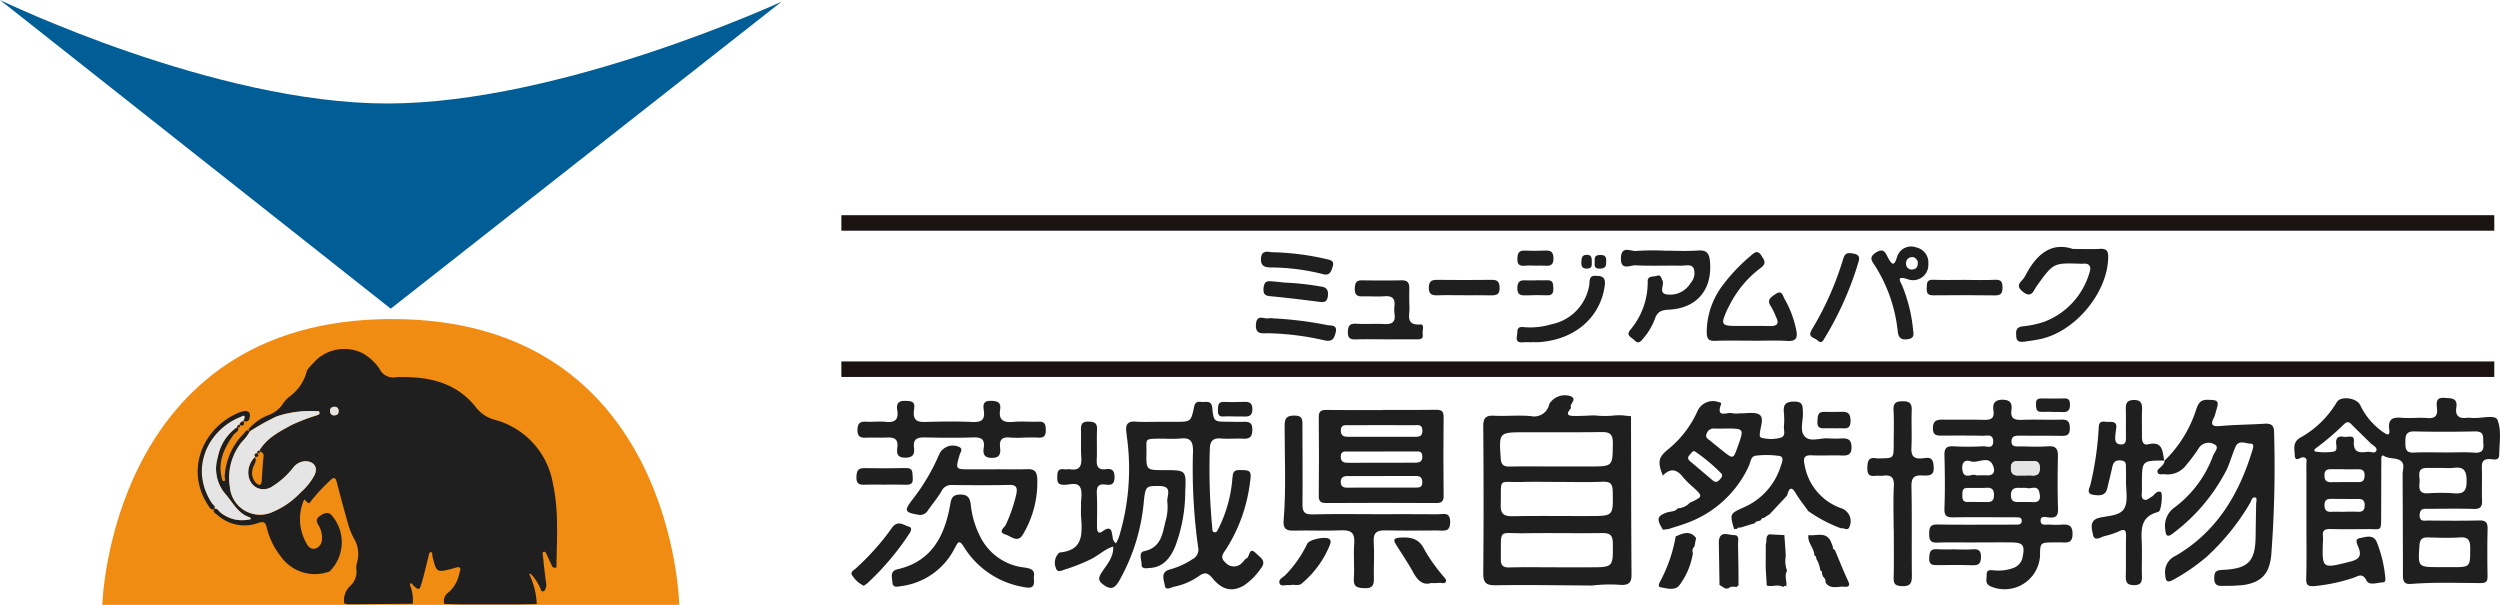 <svg xmlns="http://www.w3.org/2000/svg" width="322.389" height="78" viewBox="0 0 322.389 78"><g transform="translate(-360 -14)"><g transform="translate(468.5 42.75)"><line x2="213.152" transform="translate(0 18.86)" fill="none" stroke="#1a1311" stroke-miterlimit="10" stroke-width="2"/><line x2="213.152" transform="translate(0 0)" fill="none" stroke="#1a1311" stroke-miterlimit="10" stroke-width="2"/><g transform="translate(53.454 3.088)"><path d="M527.561,375.274c1.481,0,2.5.047,3.516-.014.871-.052,1.065.314,1.048,1.119-.091,4.582-4.3,9.623-8.853,10.537-.623.125-1.254.216-1.884.3-.52.067-1.07.116-1.121-.636-.042-.637-.116-1.217.856-1.332a12.015,12.015,0,0,0,2.784-.6,9.61,9.61,0,0,0,5.76-6.188c.293-.8.2-1.4-.881-1.279a1.357,1.357,0,0,1-.191,0c-3.546-.124-3.533-.114-5.67,2.844-.414.573-.668,1.7-1.815.759-.564-.465-.7-.838-.172-1.389a3.434,3.434,0,0,0,.552-.774C522.882,375.96,524.8,374.341,527.561,375.274Z" transform="translate(-422.213 -375.007)" fill="#201f1f"/><path d="M449.929,387.713c-1.591,0-3.183-.045-4.771.018-.87.035-1.048-.306-1.066-1.1a10.071,10.071,0,0,1,2.144-6.174,22.73,22.73,0,0,1,3.55-3.711c.452-.4.871-.784,1.36,0,.35.563.71.962-.059,1.556a13.551,13.551,0,0,0-3.932,4.6c-.142.283-.305.557-.434.846-.859,1.927-.764,2.065,1.372,2.063,1.4,0,2.8-.01,4.2.013.9.015,1.15-.335.749-1.149a10.15,10.15,0,0,0-.655-1.363c-.59-.843-.085-1.167.558-1.6.863-.586.93.166,1.177.6a13.371,13.371,0,0,1,1.523,4.076c.182.923-.01,1.426-1.136,1.357-1.521-.092-3.052-.023-4.578-.023Z" transform="translate(-385.954 -375.616)" fill="#201f1f"/><path d="M428.564,375.845c1.464,0,2.933.078,4.389-.025,1.134-.081,1.411.436,1.5,1.419.321,3.614-1.684,6.039-5.295,6.21-.919.043-1.493.233-1.808,1.185a8.346,8.346,0,0,1-1.563,2.6c-.3.364-.59.666-1.062.167-.363-.383-1.151-.593-.578-1.314a9.486,9.486,0,0,0,2.274-6.307c-.019-.728.748-.543,1.18-.7.523-.186.557.28.729.618.3.583-.657,1.688.684,1.8a3.064,3.064,0,0,0,2.923-1.458,1.937,1.937,0,0,0,.412-1.929c-.3-.574-1.036-.328-1.582-.335-1.972-.026-3.948.052-5.916-.045-.677-.034-1.941.755-1.883-.953.056-1.654,1.286-.823,1.977-.9a31.983,31.983,0,0,1,3.623-.038Z" transform="translate(-375.895 -375.354)" fill="#201f1f"/><path d="M360.529,390.836c-1.208,0-2.416-.026-3.623.01-.72.021-1.176-.032-1.143-.98.029-.852.3-1.087,1.121-1.037,1.2.073,2.417-.026,3.621.04,1,.055,1.422-.306,1.275-1.314a3.675,3.675,0,0,1-.015-.95c.113-.968-.228-1.405-1.266-1.322-.947.076-1.906-.012-2.859.017-.726.022-1.013-.244-.986-1,.024-.672.136-1.084.931-1.07q2.574.043,5.148,0c.782-.013.967.388.949,1.068-.022.826-.006,1.653.021,2.478.033.98-.513,2.269,1.408,2.148.586-.037.22.847.3,1.3.09.52-.25.623-.686.62-1.4-.008-2.8,0-4.2,0Z" transform="translate(-343.9 -378.919)" fill="#201f1f"/><path d="M491.97,377.179a1.966,1.966,0,0,1-2.552,2.03c-1.8-.6-.985.3-.734.995a20.12,20.12,0,0,1,1.306,5.324c.045.608.32,1.271-.722,1.394-1,.118-1.2-.41-1.261-1.2a19.517,19.517,0,0,0-2.849-8.179c-.349-.613-1.018-1.136.081-1.824,1.035-.647,1.237.14,1.53.674.543.989.807,1.123,1.177-.109a1.885,1.885,0,0,1,2.463-1.209A1.974,1.974,0,0,1,491.97,377.179Zm-1.363-.3c-.126-.24-.353-.662-.885-.538a.768.768,0,0,0-.62.849.719.719,0,0,0,.914.711C490.428,377.841,490.677,377.543,490.607,376.882Z" transform="translate(-405.257 -375.006)" fill="#201f1f"/><path d="M399.256,390.691c-.38,0-.764-.031-1.141.007-.708.071-.892-.249-.76-.89.1-.5-.138-1.191.848-1.071a9.427,9.427,0,0,0,3.577-.361,6.157,6.157,0,0,0,4.879-4.982c.1-.47-.1-1.3.76-1.273.727.024,1.427.005,1.252,1.274-.562,4.072-3.807,6.956-8.463,7.281-.316.022-.634,0-.951,0Z" transform="translate(-363.684 -378.393)" fill="#201f1f"/><path d="M475.878,377.279c-.025.162-.027.226-.045.287a42.151,42.151,0,0,1-4.537,10.156c-.343.568-.65.155-.908-.028-.359-.254-1.062-.332-.724-1.063.132-.285.312-.549.466-.825a39.519,39.519,0,0,0,3.685-8.491c.23-.821.611-.826,1.2-.734C475.469,376.65,475.9,376.772,475.878,377.279Z" transform="translate(-398.088 -375.737)" fill="#201f1f"/><path d="M335.383,392.533a47.251,47.251,0,0,1,6.958.866c.389.077,1.317-.074,1.079.893-.189.767-.383,1.332-1.513,1.059a35.37,35.37,0,0,0-7.144-.9c-.746-.024-1.735.257-1.637-1.146s1.093-.62,1.69-.793A1.812,1.812,0,0,1,335.383,392.533Z" transform="translate(-333.119 -383.312)" fill="#201f1f"/><path d="M335.726,376.257a34.019,34.019,0,0,1,6.952.857c.565.145,1.214.174.938,1.015-.188.571-.352,1.21-1.258.954a27.893,27.893,0,0,0-6.746-.859c-.617-.019-1.255-.091-1.243-1.041C334.381,376.292,334.774,376.07,335.726,376.257Z" transform="translate(-333.715 -375.572)" fill="#201f1f"/><path d="M503.248,383.115c1.267,0,2.536.049,3.8-.018.786-.041.968.278.969.981s-.163,1.042-.949,1.032c-2.659-.037-5.32-.036-7.979-.009-.681.007-.881-.261-.843-.895.035-.572-.09-1.145.824-1.11,1.391.054,2.786.014,4.18.014Z" transform="translate(-411.736 -378.856)" fill="#201f1f"/><path d="M337.725,383.634a34.005,34.005,0,0,1,4.613.5c.8.068,1.056.481.949,1.274-.116.86-.63.763-1.238.686-2.008-.252-4.017-.5-6.032-.691-.745-.069-1.1-.162-1.015-1.1.1-1.034.686-.852,1.3-.815C336.742,383.517,337.182,383.578,337.725,383.634Z" transform="translate(-334.009 -379.028)" fill="#201f1f"/><path d="M380.06,385.1c-1.08,0-2.16-.03-3.239.01-.764.029-1.17-.157-1.137-1.038.029-.765.354-.962,1.055-.955q3.524.04,7.05,0c.7-.007.981.18,1.021.957.049.939-.391,1.055-1.131,1.039-1.206-.026-2.414-.007-3.62-.007Z" transform="translate(-353.384 -378.866)" fill="#201f1f"/><path d="M399.845,377.85c-.445,0-.893-.034-1.334.008-.692.067-1.056-.094-1.025-.906.027-.691.171-1.081.956-1.042.824.04,1.653.038,2.478,0,.712-.035,1.193.011,1.219.955s-.422,1.047-1.151.992C400.61,377.825,400.226,377.849,399.845,377.85Z" transform="translate(-363.764 -375.431)" fill="#201f1f"/><path d="M399.816,383.217c.506,0,1.013.017,1.519,0,.748-.032.759.451.779,1,.021.588-.081.968-.8.938-.885-.037-1.773-.023-2.658.008-.7.024-1.2,0-1.184-.963s.506-1.008,1.205-.97c.379.021.76,0,1.139,0Z" transform="translate(-363.758 -378.913)" fill="#201f1f"/><path d="M414.572,377.826c.016.455.064.906-.624.907-.607,0-.747-.3-.718-.839.025-.473.028-.912.658-.942S414.6,377.334,414.572,377.826Z" transform="translate(-371.259 -375.931)" fill="#201f1f"/><path d="M417.226,376.994c.387-.01.787.078.766.7-.017.5.078,1.011-.7,1.055-.553.031-.849-.08-.788-.678C416.55,377.619,416.288,376.984,417.226,376.994Z" transform="translate(-372.816 -375.952)" fill="#201f1f"/></g><g transform="translate(1.303 22.206)"><path d="M590.294,428.159c0-2.485.007-4.971-.009-7.457,0-.325.2-.808-.41-.875-.383-.042-1.05.727-1.085-.3-.026-.772-.288-1.608.659-2.2a12.6,12.6,0,0,0,4.745-4.579c.474-.877,2.546-.612,3.024.32a8.838,8.838,0,0,0,2.9,3.464c.492.33.99.7.858-.31-.18-1.386.487-1.587,1.646-1.49,1.075.091,2.171-.056,3.247.031,1.019.083,1.367-.275,1.265-1.271-.069-.669-.19-1.419.972-1.328.875.069,1.711-.042,1.517,1.262-.145.972.282,1.436,1.293,1.314a3.924,3.924,0,0,1,.764.015c1.13.086,2.951-.476,3.249.242.544,1.313.248,2.992.224,4.517-.013.813-.738.565-1.176.545-.856-.038-1.093.321-1.061,1.131.054,1.4-.027,2.805.029,4.205.033.827-.233,1.114-1.077,1.09-1.911-.055-3.824-.022-5.736-.013-.554,0-1.194-.133-1.237.761-.047.975.667.745,1.18.75,2.167.021,4.335.042,6.5-.012.846-.02,1.1.268,1.082,1.091-.047,2.038-.038,4.079-.006,6.118.01.664-.214.865-.875.864-2.994,0-5.991-.126-8.98.113-1.076.086-1.058-.574-1.058-1.331,0-4.269-.024-8.538-.039-12.807,0-.563.285-1.248-.147-1.655-.587-.554-1.525-.261-2.269-.717-.415-.254-.325.5-.328.82-.02,2.294-.01,4.587-.024,6.881-.013,2.113.05,1.723-1.726,1.737-1.593.012-3.187.028-4.78-.008-.691-.016-1.111.128-1,.927a3.368,3.368,0,0,1,0,.573c-.119,3.656-.128,3.623,3.438,2.723,1.055-.266,1.628-.616,1.169-1.8-.162-.418-.585-1.118.132-1.248s1.765-.548,2.2.5a16.354,16.354,0,0,1,1.105,4.619c.028.281,0,.577-.3.584-.733.017-1.779.467-2.125-.234-.535-1.082-1.142-.519-1.707-.346a22.7,22.7,0,0,1-5.018,1.063c-.851.062-1.075-.145-1.05-1.014.07-2.42.024-4.843.024-7.265Zm17.857-8.954c1.271,0,2.548-.069,3.812.023.983.071,1.226-.321,1.147-1.2-.066-.736.2-1.565-1.065-1.539-2.605.056-5.214.063-7.819,0-1.145-.027-1.168.58-1.171,1.435,0,.808.066,1.345,1.092,1.294C605.478,419.152,606.815,419.2,608.151,419.2Zm-.081,14.788h.952c2.44,0,2.386,0,2.394-2.442,0-1.043-.253-1.467-1.364-1.39-1.327.092-2.665.038-4,0-.749-.02-1.124.145-1.182,1.027-.183,2.808-.225,2.8,2.625,2.8ZM607.95,421.2c-.694,0-1.388.006-2.083,0-1.413-.013-.927,1.051-.98,1.771-.055.752-.168,1.568,1.061,1.5a23.677,23.677,0,0,1,3.405,0c1.257.108,1.606-.348,1.6-1.593,0-1.283-.336-1.88-1.683-1.686A9.514,9.514,0,0,1,607.95,421.2Zm-9.771-2.075c.387-.06.993.3,1.143-.191.123-.4-.482-.645-.777-.944-.758-.764-1.544-1.5-2.3-2.268-.334-.343-.588-.647-1.075-.183a34.4,34.4,0,0,1-3.6,3.076c-.162.116-.484.426-.021.483a7.243,7.243,0,0,0,2.266-.005c.533-.106.316-.747.306-1.154-.017-.746.447-.87.984-.754.469.1,1.392-.359,1.316.557C596.3,419.239,597.123,419.258,598.179,419.126Zm-2.972,7.731v-.011c.567,0,1.135-.027,1.7.007.635.038.909-.2.9-.857,0-.568-.233-.793-.778-.791-1.2,0-2.392-.006-3.588-.017-.526,0-.807.2-.816.771-.009.627.218.937.879.9C594.073,426.834,594.641,426.857,595.207,426.857Zm-.038-5.482v-.013c-.565,0-1.13.006-1.7,0-.5-.007-.831.128-.848.729s.167.956.834.947c1.194-.015,2.389-.015,3.583-.011.569,0,.745-.3.76-.826.016-.547-.192-.826-.748-.825C596.427,421.376,595.8,421.375,595.17,421.375Z" transform="translate(-402.672 -411.812)" fill="#201f1f"/><path d="M297.277,415.716q.956,0,1.912,0c1.975,0,2.027.009,2.425-1.929.192-.935.822-.577,1.317-.628.533-.054.949,0,1.023.751.174,1.79.219,1.785,2.019,1.8.637,0,1.275.023,1.911.009.678-.015,1.23-.026,1.237.957.007.922-.28,1.27-1.2,1.217-.952-.054-1.916.057-2.865-.026-1.013-.089-1.387.365-1.414,1.291a79.782,79.782,0,0,0,.319,10.3c.017.17-.039.382.188.474.343.139.431-.138.554-.345a17.429,17.429,0,0,0,1.845-6.555c.085-.564,0-1.087.9-1.092,1.4-.009,1.6.085,1.388,1.46a20.626,20.626,0,0,1-3.091,8.725c-.411.6-.848,1.085-.072,1.763a1.435,1.435,0,0,0,2.179-.044c.187-.17.323-.436.538-.528.426-.182.254-1.59,1.239-.617.568.561,1.4.971.54,2a8.32,8.32,0,0,1-2.144,2.134c-1.467.831-2.751.628-4.019-.921-.643-.786-1.055-.823-1.817-.275a8.342,8.342,0,0,1-3.133,1.339c-.44.1-1.122.568-1.225-.169-.094-.671-.616-1.7.646-2.048a9.826,9.826,0,0,0,2.933-1.332,1.375,1.375,0,0,0,.718-1.565,73.088,73.088,0,0,1-.656-12.383c.008-1.2-.322-1.771-1.61-1.605a17.78,17.78,0,0,1-2.1.015c-2.706.024-2.258-.118-2.293,1.782-.042,2.278-.024,2.279,2.3,2.276,2.817,0,2.832,0,2.7,2.78a20.178,20.178,0,0,1-1.3,7.085c-.626,1.46-1.53,2.674-3.315,2.76-.4.019-1.033.175-1.018-.495.013-.572-.44-1.509.341-1.678,2.191-.474,2.346-2.224,2.754-3.88a6.324,6.324,0,0,0,.23-2.459c-.117-.753.774-2.033-1.011-2.063-1.73-.028-1.8.022-2.011,1.9a25.257,25.257,0,0,1-3.173,10.3c-.457.772-.908,1.316-1.928.611-.741-.513-.865-.851-.357-1.64.662-1.027,1.585-1.983,1.494-3.361-1.105.324-1.91,1.179-2.935,1.657a22.82,22.82,0,0,1-3.18,1.264c-.448.132-1.084.544-1.28-.183a1.778,1.778,0,0,1,.411-1.927.337.337,0,0,1,.179-.059c3.024-.318,2.809-2.491,2.666-4.634-.034-.508,0-1.019-.007-1.529-.012-.76.212-1.657-.115-2.245-.4-.721-1.4-.284-2.124-.308s-.835-.353-.82-.949c.015-.615,0-1.186.885-1.055.249.037.514-.035.763,0,1.261.2,1.517-.452,1.446-1.544-.075-1.143-.008-2.294-.038-3.44-.018-.713.035-1.187,1-1.165.848.019,1.106.269,1.068,1.092-.059,1.272.025,2.55-.037,3.822-.043.889.224,1.349,1.168,1.222.783-.105,1.116.137,1.128,1.016.013.942-.439,1.075-1.163.972-.985-.14-1.163.346-1.12,1.215.068,1.4.024,2.8.019,4.2,0,.505.115,1.048.713.614,1.126-.817,1.175-.052,1.307.743a1.041,1.041,0,0,0,.427.8,5.754,5.754,0,0,0,.4-.859,30.207,30.207,0,0,0,1.066-12.456c-.051-.378-.092-.757-.135-1.136-.1-.864.189-1.305,1.156-1.245C295.107,415.766,296.194,415.714,297.277,415.716Z" transform="translate(-257.43 -412.278)" fill="#201f1f"/><path d="M504.842,431.037c-1.655,0-3.312-.042-4.966.017-.926.033-1.027-.434-1.021-1.174s.11-1.18,1.034-1.165c2.992.051,5.986.021,8.979.022.446,0,.892-.012,1.337-.006.38,0,.6-.157.582-.551-.017-.328-.277-.375-.532-.383-.382-.013-.764-.009-1.146-.01-2.356,0-4.713-.035-7.069.01-.847.016-1.256-.105-1.219-1.117.083-2.289.065-4.586,0-6.876-.026-.936.277-1.222,1.193-1.169a33.592,33.592,0,0,0,3.816-.007c.443-.025,1.243.4,1.276-.577.036-1.077-.817-.761-1.368-.774-1.718-.043-3.438-.026-5.157-.025-.659,0-1.247.054-1.245-.946s.521-1.128,1.323-1.114c1.719.03,3.439-.016,5.158.028.883.023,1.49-.086,1.324-1.205-.135-.906.182-1.419,1.244-1.387,1,.03,1.181.554,1.076,1.359-.137,1.051.365,1.275,1.326,1.235,1.716-.072,3.439.02,5.157-.029.892-.025,1.048.39,1.047,1.159,0,.8-.38.95-1.066.938-1.783-.033-3.567-.019-5.349-.026-.522,0-1.079-.036-1.105.7-.029.805.606.669,1.08.678,1.21.023,2.424.076,3.628-.009,1.052-.074,1.3.365,1.279,1.324-.05,2.228-.059,4.459.012,6.686.029.93-.245,1.26-1.169,1.167-.376-.038-1.058-.253-1.077.37-.023.766.718.512,1.172.55a11.1,11.1,0,0,0,1.528.005c.852-.048,1.412.031,1.418,1.182.006,1.214-.662,1.141-1.451,1.11-.318-.012-.637,0-.956,0-1.775.016-1.775.017-1.788,1.757a4.57,4.57,0,0,1-6.426,3.885c-.724-.348-.43-.973-.451-1.49-.029-.7.533-.572.956-.548a5.572,5.572,0,0,0,2.438-.292,1.862,1.862,0,0,0,1.259-1.52c.273-1.444.027-1.774-1.5-1.791s-3.057,0-4.586,0Zm.3-5.223v.007c.379,0,.76-.018,1.138,0,.621.036.916-.186.928-.861.014-.733-.241-1.025-.988-.979-.819.051-1.644.008-2.465.02-.652.01-.61.489-.621.94-.012.485.046.89.681.871C504.26,425.8,504.7,425.813,505.146,425.813Zm-.245-3.437c.585,0,1.028-.016,1.47,0,.689.031.969-.382.821-.947-.489-1.87-2-.519-2.988-.862-.748-.259-1.16.166-1.074,1.017C503.281,423.077,504.434,422.051,504.9,422.376Zm6.5,1.614c-.324,0-.576.014-.826,0-.732-.049-1.2.128-1.174,1.017.029.865.592.808,1.166.809s1.129-.011,1.693.017c1.04.052.927-.712.8-1.276C512.819,423.53,511.895,424.228,511.4,423.99Zm-.038-1.6v-.01c.189,0,.379-.013.566,0,.7.058,1.2,0,1.193-.952-.007-1.017-.641-.879-1.26-.878-.5,0-1.009.029-1.511,0-.62-.036-.939.193-.955.844-.017.723.305,1.04,1.021,1C510.73,422.37,511.046,422.386,511.361,422.386Z" transform="translate(-359.878 -412.036)" fill="#201f1f"/><path d="M403.112,436.05c-4.132-.021-8.266-.1-12.4-.033-1.249.018-1.634-.3-1.622-1.577.06-6.3.05-12.592,0-18.888-.008-1.076.291-1.455,1.389-1.4,1.585.085,3.191-.1,4.765.055a2,2,0,0,0,2.37-1.579,2.348,2.348,0,0,1,2.822-.963c.794.462-.321.98-.017,1.483-.352.47-.836,1.008.285,1.035.914.021,1.83-.046,2.745-.074a11.274,11.274,0,0,0,2.687-.006l.753-.013,1.254.128c.016,6.808.015,13.617.067,20.425.007,1-.314,1.346-1.3,1.331A19.637,19.637,0,0,0,403.112,436.05Zm-4.564-2.349q2.093,0,4.187,0c3.151,0,3.091,0,3.066-3.087-.009-1.14-.445-1.342-1.445-1.328-3.3.046-6.6-.028-9.9.022-3.552.053-3.04-.726-3.1,3.316-.011.8.253,1.116,1.1,1.094C394.488,433.664,396.518,433.7,398.548,433.7Zm.04-11.011c-1.465,0-2.932-.034-4.4.007-3.3.091-2.749-.694-2.844,2.972-.032,1.248.5,1.462,1.6,1.442,3.313-.06,6.627-.009,9.94-.022,2.995-.011,2.958-.021,2.906-3.123-.016-.958-.244-1.341-1.281-1.3C402.541,422.753,400.563,422.693,398.588,422.69Zm0-1.994v0h4.2c3.058,0,2.979,0,3.013-3,.014-1.284-.509-1.452-1.572-1.436-3.246.049-6.493.019-9.739.026-3.4.007-3.37.007-3.149,3.324.055.812.313,1.115,1.134,1.1C394.513,420.669,396.551,420.7,398.588,420.7Z" transform="translate(-307.619 -411.5)" fill="#201f1f"/><path d="M434.718,426.791a2.28,2.28,0,0,0,1.552-.715c1.711-.808,1.709-.807.485-1.963a11.916,11.916,0,0,1-1.352-1.329c-.82-1.074-1.655-1.2-2.612-.21-.691-1.761-.579-2.353.632-3.351a13.333,13.333,0,0,0,3.817-4.921,2.176,2.176,0,0,1,2.725-1.22c.148.052.431.028.323.328-.665,1.849.862.911,1.455,1.116a3.378,3.378,0,0,0,.948.017c.881.028,1.968-.237,2.582.184.582.4.129,1.517.038,2.318-.029.253-.074.575.212.645a4.761,4.761,0,0,0,2.438,0c.754-.215.406-.959.447-1.485a9.521,9.521,0,0,0,0-1.715c-.1-1,.133-1.458,1.306-1.466,1.224-.009,1.1.642,1.142,1.444.052,1.059-.482,2.365.293,3.111.7.673,1.948.125,2.953.189a15.025,15.025,0,0,0,1.711.011c.809-.041,1.31.111,1.313,1.122s-.488,1.107-1.293,1.077c-1.27-.047-2.545.037-3.814-.023-1.028-.049-1.137.366-.941,1.258a7.211,7.211,0,0,0,4.675,5.553,1.763,1.763,0,0,1,1.138,2.341c-.222.705-.749.152-1.115.264a18.536,18.536,0,0,1-4.226-2.223c-.539-.777-1.15-1.5-1.631-2.324-.63-1.082-.912-.4-1.105.325l-2.243,2.4-.765.487c-.217-.027-.305.109-.364.284l-.407.153a.3.3,0,0,0-.348.226l-1.965.6c-.182-.091-.282.015-.369.153l-.188-.016-.185.033c-.557-1.967-.565-1.984,1.221-2.791a8.568,8.568,0,0,0,4.8-5.335c.135-.408.494-1.171-.157-1.3a11.353,11.353,0,0,0-3.024-.045c-.706.053-.7.83-.921,1.3a14.022,14.022,0,0,1-7.667,7.255c-.867.353-1.777.6-2.668.9l-.752.1c-.874-1.391-.77-1.791.55-2.238C433.822,427.163,434.379,427.252,434.718,426.791Zm6.2-10.287c-.507,0-1.015.023-1.519-.007a.944.944,0,0,0-.977.732c-.186.474.244.644.515.871q.8.669,1.621,1.314c1.314,1.04,1.316,1.038,1.892-.568C443.29,416.5,443.29,416.5,440.917,416.5Zm-4.046,2.907c-.291-.007-.439.306-.643.519-.271.283-.214.545.089.8.972.81,1.933,1.635,2.9,2.455.508.433.784.043,1.085-.295a.516.516,0,0,0,.1-.522A22.563,22.563,0,0,0,436.871,419.411Z" transform="translate(-328.165 -412.195)" fill="#201f1f"/><path d="M555.918,420.52a15.868,15.868,0,0,0,4.129-6.691c.281-.754.531-1.19,1.424-1.181,1.422.013,1.544.12,1.1,1.507a4.314,4.314,0,0,1-.226.724c-.621,1.161-.077,1.223.933,1.136,1.838-.158,3.689-.164,5.532-.282.861-.055,1.265.158,1.263,1.134a150.833,150.833,0,0,1-.37,15.852c-.251,2.324-1.2,3.428-3.524,3.809a23.394,23.394,0,0,1-2.67.114c-.731.035-1.168-.1-1.155-1.028.013-.855.3-1,1.09-1.033,3.36-.156,4.226-1.11,4.25-4.461.01-1.338.047-2.675.061-4.013,0-.3.174-.776-.092-.853-.457-.133-.51.42-.69.709a29.843,29.843,0,0,1-5.62,6.951,25.494,25.494,0,0,1-4.237,2.915c-.861.487-1.037.2-1.088-.673a2.29,2.29,0,0,1,1.355-2.394c5.241-3.058,8.146-7.879,9.867-13.531.1-.328.317-.927-.178-.925-.654,0-1.553-.564-1.982.416s-.7,2.047-1.173,3.013a23.72,23.72,0,0,1-6.839,8.1c-.686.546-.967.458-1.031-.412a2.909,2.909,0,0,1,1.24-2.932,14.6,14.6,0,0,0,4.926-6.661c.173-.438.88-1.114.148-1.443a1.482,1.482,0,0,0-2.011.514,21.273,21.273,0,0,1-1.593,2.142,3,3,0,0,1-2.843,1.2c-.292-.034-.7.138-.853-.212s.235-.534.434-.756a1.3,1.3,0,0,0,.47-.8Z" transform="translate(-386.619 -412.046)" fill="#201f1f"/><path d="M356.832,415.119c2.289,0,4.579.025,6.868-.015.728-.013,1,.175.993.949q-.056,5.055,0,10.111c.007.757-.25.967-.984.963q-7.058-.042-14.117,0c-.711,0-1.012-.162-1-.944q.055-5.055,0-10.111c-.008-.769.271-.961,1-.949,2.416.038,4.833.014,7.25.014Zm.01,5.359v.009c-1.455,0-2.91,0-4.365,0-.5,0-1.056-.129-1.05.681.006.744.512.77,1.037.769,2.847,0,5.694-.013,8.54-.013.58,0,.974-.131.942-.845-.03-.694-.488-.6-.929-.6Q358.93,420.48,356.842,420.478Zm-.182,4.658c1.456,0,2.912,0,4.368,0,.446,0,.912.023.917-.644,0-.527-.17-.849-.748-.849q-4.463.005-8.925.005c-.516,0-.846.2-.843.772,0,.593.347.73.864.725C353.749,425.129,355.2,425.138,356.661,425.136Zm.157-6.548v0c1.333,0,2.666,0,4,0,.591,0,1.163.047,1.139-.837-.022-.834-.613-.658-1.077-.66-2.793-.014-5.586-.01-8.379,0-.49,0-1.063-.116-1.065.69,0,.717.439.811,1,.808C353.9,418.583,355.358,418.588,356.818,418.588Z" transform="translate(-288.333 -413.215)" fill="#201f1f"/><path d="M547.914,420.494c-2.913.007-2.913.007-2.934,2.792q0,.571,0,1.142c0,.372-.143.838.2,1.063.368.24.694-.13,1.024-.307.4-.216.634-.838,1.193-.645.3.1.1,2.206-.2,2.5a.382.382,0,0,1-.161.1c-2.473.643-2.1,2.6-2.063,4.422.028,1.272-.028,2.546.009,3.817.022.749-.105,1.186-1.015,1.186-.869,0-1.087-.355-1.068-1.144.041-1.717-.006-3.436.034-5.153.019-.845-.214-1-.979-.615a10.384,10.384,0,0,1-1.807.589c-.533.155-1.295.728-1.481-.2-.149-.742-.519-1.846.819-2.163,1.157-.274,2.712-.244,3.242-1.249.5-.956.172-2.354.2-3.558.011-.509.005-1.018-.009-1.527-.013-.485.125-1.008-.686-1.068-.788-.059-.975.357-1.1.974-.183.87-.417,1.728-.611,2.6-.236,1.052-1.049.973-1.8.868-1.019-.143-.457-.938-.37-1.35a41.1,41.1,0,0,0,1.059-7.339c.027-.989.649-.717,1.174-.72.573,0,1.214-.073,1.084.843a11.258,11.258,0,0,0-.131,1.134c-.018.474.075.89.682.931.64.043.7-.35.7-.844-.013-1.208.013-2.417-.013-3.625-.015-.706.048-1.226.974-1.259,1-.036,1.15.469,1.117,1.295-.046,1.144,0,2.29-.016,3.435-.007.574.136,1.142.8.984,1.968-.468,1.83,1.007,2.093,2.14Z" transform="translate(-378.57 -412.062)" fill="#201f1f"/><path d="M352.036,429.241c2.608,0,5.216-.014,7.824.011.673.006,1.542-.366,1.556.975.014,1.407-.88,1.112-1.655,1.115-2.222.012-4.445.034-6.667-.014-1.084-.024-1.623.243-1.538,1.488.108,1.582-.024,3.179.019,4.768.025.906-.286,1.248-1.214,1.2-.848-.043-1.443-.088-1.37-1.219.1-1.521-.07-3.059.05-4.576.111-1.393-.449-1.72-1.728-1.663-2.031.09-4.069-.022-6.1.034-.99.027-1.36-.285-1.276-1.3.335-4.06.123-8.129.129-12.195,0-.97.209-1.336,1.262-1.341,1.109-.005,1.036.6,1.035,1.331,0,3.371.04,6.742.006,10.113-.01.958.239,1.326,1.272,1.3C346.437,429.194,349.237,429.24,352.036,429.241Z" transform="translate(-284.209 -413.89)" fill="#201f1f"/><path d="M256.452,417.653a15.48,15.48,0,0,1-1.715-.012c-.995-.111-1.415.237-1.3,1.275.079.718.04,1.347-1.046,1.347-1.058,0-1.171-.552-1.059-1.319.17-1.166-.4-1.352-1.41-1.319-2.032.067-4.067.048-6.1,0-.966-.021-1.636.118-1.484,1.321.1.8-.1,1.281-1.114,1.29-1.1.01-1.126-.608-1.033-1.335.139-1.083-.414-1.305-1.33-1.263-.888.041-1.78-.018-2.669.019-.754.031-1.163-.12-1.142-1.036.021-.895.4-1.065,1.171-1.023.824.045,1.66-.073,2.476.016,1.178.128,1.683-.3,1.484-1.479-.219-1.305.616-1.271,1.5-1.2.925.078.684.805.639,1.3-.1,1.116.381,1.425,1.425,1.394,2.032-.06,4.071-.086,6.1,0,1.14.05,1.671-.224,1.5-1.451-.085-.606-.185-1.28.854-1.273.84.005,1.4.153,1.246,1.132-.231,1.443.508,1.689,1.736,1.581,1.072-.094,2.161.014,3.24-.026.81-.03.9.387.911,1.062.014.738-.219,1.043-.967.994-.633-.041-1.271-.008-1.906-.008Z" transform="translate(-234.276 -412.172)" fill="#201f1f"/><path d="M261.8,446.677c.133,1.073-.056,1.5-1.332,1.215a11.258,11.258,0,0,1-7.662-5.143c-.672-1.122-.826-.512-1.2.138a9,9,0,0,1-6.856,4.885c-.481.061-1.134.291-1.176-.487-.034-.61-.381-1.44.682-1.685,4.371-1.009,6.041-4.262,6.757-8.256.146-.815.229-1.367,1.319-1.373s1.255.6,1.356,1.386a11.536,11.536,0,0,0,1.181,3.982,7.231,7.231,0,0,0,5.638,4.032C261.377,445.494,262.032,445.622,261.8,446.677Z" transform="translate(-238.295 -423.151)" fill="#201f1f"/><path d="M487.022,429.484c0-1.844-.07-3.692.026-5.531.059-1.124-.338-1.495-1.4-1.345-.311.044-.639-.03-.951.01-.819.106-1.1-.2-1.07-1.044.028-.825.129-1.392,1.142-1.217a3.151,3.151,0,0,0,.572.013c1.681-.025,1.683-.026,1.687-1.811,0-1.463.058-2.929-.02-4.387-.05-.951.3-1.161,1.192-1.168.962-.008,1.185.351,1.151,1.232-.059,1.588.041,3.182-.037,4.768-.052,1.069.307,1.456,1.379,1.365.546-.047,1.309-.321,1.451.708.163,1.186-.062,1.587-1.358,1.5-1.2-.076-1.491.314-1.467,1.484.08,3.814.009,7.631.053,11.446.011.949-.207,1.377-1.257,1.337-.8-.03-1.118-.207-1.095-1.069.057-2.1.019-4.2.019-6.3Z" transform="translate(-352.628 -412.216)" fill="#201f1f"/><path d="M258.592,426.978c1.4,0,2.8.036,4.194-.013.923-.032,1.189.377,1.236,1.241a13.091,13.091,0,0,1-1.794,7.087c-.7,1.294-1.575.315-2.289.105-1.093-.321-.115-.924.035-1.288a19.657,19.657,0,0,0,1.348-3.94c.128-.7.1-1.2-.882-1.175-2.477.057-4.956.038-7.434.011a1.378,1.378,0,0,0-1.342.812c-.516.869-1.174,1.651-1.759,2.48a1.151,1.151,0,0,1-1.289.53c-1.667-.285-1.783-.51-.757-1.858a26.3,26.3,0,0,0,3.492-5.863,1.93,1.93,0,0,1,2.45-1.068c.755.246.306.731.208,1.073-.54,1.881-.556,1.875,1.343,1.871,1.08,0,2.159,0,3.24,0Z" transform="translate(-240.062 -417.418)" fill="#201f1f"/><path d="M235.154,451.118a3.54,3.54,0,0,1-1.424-1.248c-.444-.511.171-.758.456-1.036a32.037,32.037,0,0,0,4.537-5.088c.779-1.181,1.525-.455,2.286-.235.4.115.255.545.083.8a34.685,34.685,0,0,1-5.483,6.5A4.329,4.329,0,0,1,235.154,451.118Z" transform="translate(-233.574 -426.539)" fill="#201f1f"/><path d="M434.474,445.881c.913-.4,1.829-.837,2.631.2l-.212,1.107a.7.7,0,0,0-.195.82,9.307,9.307,0,0,1-1.715,4.127c-.554.791-1.66.448-2.484.291-.423-.081-.079-.641.084-.947A19.127,19.127,0,0,0,434.474,445.881Z" transform="translate(-328.189 -427.659)" fill="#201f1f"/><path d="M340.3,452.738c-.53-.094-1.156.2-1.35-.164-.308-.576.417-.823.726-1.164a14.962,14.962,0,0,0,2.8-4.01c.248-.567,2.392-1,2.846-.619.3.253.146.553.043.846a12.627,12.627,0,0,1-3.535,4.842C341.354,452.927,340.73,452.568,340.3,452.738Z" transform="translate(-283.708 -428.228)" fill="#201f1f"/><path d="M371.955,452.411c-1.093.344-1.766-.348-2.34-1.4-.666-1.218-1.456-2.369-2.193-3.548-.358-.573-.34-.843.474-.9,1.416-.1,2.5.08,3.21,1.59a21.543,21.543,0,0,0,2.289,3.24c.179.248.53.553.48.749-.124.488-.626.187-.96.255A5.759,5.759,0,0,1,371.955,452.411Z" transform="translate(-297.195 -428.185)" fill="#201f1f"/><path d="M470.635,450.459a3.352,3.352,0,0,0-.518-1.5.35.35,0,0,0-.245-.422c.017-.952-.929-1.63-.752-2.628.984.167,2.2-.516,2.87.8l.288.727c-.047.212.072.322.246.4.56,1.324,1.083,2.666,1.694,3.966.289.617.125.827-.474.771-.826-.077-1.789.408-2.422-.54a.867.867,0,0,0-.337-.776l-.122-.383A.347.347,0,0,0,470.635,450.459Z" transform="translate(-345.71 -427.868)" fill="#201f1f"/><path d="M238.386,431.582c-.822,0-1.646-.028-2.466.007-.729.031-1.16-.074-1.131-1,.025-.8.218-1.152,1.054-1.138,1.769.029,3.539.035,5.307-.012,1.014-.027.836.619.9,1.253.083.842-.352.924-1.006.9C240.158,431.559,239.271,431.583,238.386,431.582Z" transform="translate(-234.152 -420.04)" fill="#201f1f"/><path d="M461.28,452.332l.01.139.139.014-.017,0a.382.382,0,0,0-.554.063c-.672-.419-1.429.039-2.118-.2h0l-.133-2.309q.007-1.515.015-3.031c.182-.4-.092-.964.425-1.255l1.971.1q.068.959.135,1.918l.045.766a3.684,3.684,0,0,0,.174,1.944l-.009-.013C460.991,451.07,461.331,451.71,461.28,452.332Z" transform="translate(-340.715 -427.805)" fill="#201f1f"/><path d="M447.071,446.58c.181-1.393,1.246-.746,1.934-.762.791-.019.531.728.543,1.168.052,1.78.05,3.561.068,5.342-.126,0-.185.056-.179.182-.394-.014-.808-.143-1.145.191l-.4.005-.733-.459Q447.115,449.413,447.071,446.58Z" transform="translate(-335.223 -427.774)" fill="#201f1f"/><path d="M502.32,449.445c.694,0,1.391.044,2.08-.012.764-.062,1.142.095,1.133.991-.009.841-.285,1.092-1.1,1.063-1.511-.054-3.026-.03-4.539-.015-.636.006-1.082-.052-1.039-.9.037-.72.09-1.22,1.006-1.152.815.061,1.639.013,2.458.013Z" transform="translate(-359.877 -429.551)" fill="#201f1f"/><path d="M473.564,417.73c-.442,0-.885-.02-1.326,0-.6.031-.949-.132-.9-.839.045-.645-.051-1.313.917-1.282.631.02,1.263.009,1.894,0,.771-.009,1.44-.109,1.461,1.1.023,1.329-.786.981-1.478,1.013C473.943,417.739,473.753,417.731,473.564,417.73Z" transform="translate(-346.774 -413.455)" fill="#201f1f"/><path d="M527.4,414.043c-.505,0-1.011-.018-1.516,0-.771.035-.717-.478-.746-1.006-.034-.621.276-.74.8-.725.82.024,1.642,0,2.463.006.545,0,1.123-.174,1.127.776s-.474,1.022-1.185.967c-.314-.025-.631,0-.947,0Z" transform="translate(-372.391 -411.886)" fill="#201f1f"/><path d="M325.851,415.029c-.439,0-.881-.031-1.317.007-.748.064-.774-.375-.761-.938s.073-.976.8-.941c.813.039,1.631.026,2.445-.007.705-.029,1.214.04,1.2.964-.009.947-.575.952-1.244.923-.376-.017-.753,0-1.129,0Z" transform="translate(-276.518 -412.283)" fill="#201f1f"/><path d="M520.94,429.581c-.315,0-.631-.016-.945,0-.716.044-1.038-.273-1.021-1,.015-.652.334-.881.955-.845.5.029,1.007,0,1.511,0,.619,0,1.253-.14,1.26.878.006.948-.495,1.01-1.193.952-.187-.015-.377,0-.566,0Z" transform="translate(-369.457 -419.23)" fill="#e4e5e4"/></g></g><g transform="translate(64.969 -123.966)"><path d="M295.031,137.966l50.388,39.806,50.4-39.59s-28.456,13.13-50.848,13.13S295.031,137.966,295.031,137.966Z" fill="#005d95"/><path d="M332.244,290.875h74.4s-.659-36.858-37.053-36.858S332.244,290.875,332.244,290.875Z" transform="translate(-24.02 -74.909)" fill="#f18c13"/><g transform="translate(320.523 182.963)"><path d="M398.418,297.752l-8.34.063-.495-.106a2.543,2.543,0,0,1,.757-2.237,2.451,2.451,0,0,0,.809-2.205,2.4,2.4,0,0,1,.107-.89,3.891,3.891,0,0,0-.385-2.986,8.941,8.941,0,0,1-.809-2.026c-.5-1.732-.963-3.477-1.416-5.223-.158-.61-.335-.846-.883-.283a25.116,25.116,0,0,0-2.378,2.545c-.356.485-.377.47-.79.034-.152-.16-.162-.164-.308.192a6.221,6.221,0,0,0,.383,5.237c.23.484.593.92,1.188.769a1.251,1.251,0,0,0,.857-1.181,3.13,3.13,0,0,0-.524-1.962c-.367-.66.048-.955.514-1.223.481-.276.924-.372,1.352.18a5.294,5.294,0,0,1-.348,7.13l0,0a5.37,5.37,0,0,1-6.307-1.942,9.57,9.57,0,0,1-1.8-3.678c-.153-.618-.3-.911-1.106-.619a5.243,5.243,0,0,1-5.3-1.07c-.224-.179-.646-.351-.338-.791.423-.054.546.354.816.536a4.381,4.381,0,0,0,3.5.9c.124-.028.319-.027.354-.1.05-.106-.095-.183-.213-.225-1.44-.516-2.074-1.846-2.984-2.912a4.982,4.982,0,0,1-1.048-4.8,6.041,6.041,0,0,1,2.554-3.946c.324.571-.29.7-.5,1-1.194,1.688-2.079,3.445-1.54,5.6.042.169.081.413.243.4.337-.026.128-.324.132-.479a8.374,8.374,0,0,1,2.461-5.638c.179-.19.357-.655.78-.281a5.454,5.454,0,0,1-.992,1.321,7.311,7.311,0,0,0-1.581,5.8,3.9,3.9,0,0,0,5.455,3.293,10.526,10.526,0,0,0,3.677-2.551,8.1,8.1,0,0,0,1.769-2.2c.5-1-.024-1.785-1.128-1.817a2.075,2.075,0,0,0-1.639.876,10.451,10.451,0,0,1-2.684,2.393,2.031,2.031,0,0,1-1.842.207c-1.456-.6-1.674-2.748-.383-4.021.333.585-.2,1.016-.285,1.528a1.872,1.872,0,0,0,.406,1.785c.248.241.7.553.754-.211.077-1.067.124-2.137.247-3.2.057-.49-.322-.519-.556-.717.958-1.633,2.576-2.443,4.143-3.308a26.026,26.026,0,0,1,3.239-1.246c.19-.074.458-.106.366-.407-.065-.212-.283-.128-.434-.132a13.765,13.765,0,0,0-5.066.674,30.054,30.054,0,0,0-3.458,1.926c-.314-.272-.034-.463.124-.6a6.43,6.43,0,0,1,2.221-1.486,3.8,3.8,0,0,0,1.819-1.341,4.191,4.191,0,0,1,.928-1.051,5.84,5.84,0,0,0,2.279-3.416,13.86,13.86,0,0,1,1.388-1.5,5.353,5.353,0,0,1,5.9-.629,6.834,6.834,0,0,1,2.046,1.928,1.969,1.969,0,0,0,2.225,1.092,5.921,5.921,0,0,1,.774-.006c3.764-.01,7.134.864,9.567,4.05a4.551,4.551,0,0,0,2.367,1.477,10.316,10.316,0,0,1,7.448,8.245c.78,3.572.485,7.184.449,10.788-.216.033-.446.062-.561-.173-.244-.5-.465-1.005-.7-1.508-.07-.153-.149-.372-.32-.347-.316.045-.174.341-.158.508.105,1.1.225,2.206.373,3.3a1.544,1.544,0,0,1-.015.876c-.082.183-.123.434-.4.422-.223-.01-.209-.222-.281-.365a7.2,7.2,0,0,0-1.088-1.727c-.093-.071-.216-.218-.271-.2-.132.052-.058.176.009.266a10.11,10.11,0,0,1,.873,3.653l-2.6.041-.511,0h-.519l-6.2,0-2.1-.057a1.339,1.339,0,0,1,.55-1.477,4.35,4.35,0,0,0,1.4-2.516c.076-.244.237-.555.006-.705-.151-.1-.47.03-.7.094-2.26.608-2.256.609-2.789-1.576-.042-.173.084-.5-.208-.484-.233.01-.229.316-.281.52-.294,1.161-.557,2.332-.9,3.478-.28.933-.341.925-1.055.309-.118-.1-.174-.378-.358-.275-.159.089-.034.319.017.475A4.9,4.9,0,0,1,398.418,297.752Zm-9.548-24.874c-.046-.392-.252-.554-.609-.519a.5.5,0,0,0-.495.605.505.505,0,0,0,.613.486C388.759,273.422,388.868,273.179,388.87,272.878Z" transform="translate(-370.69 -264.892)" fill="#201f1f"/><path d="M381.081,290.107a30.061,30.061,0,0,1,3.458-1.926,13.766,13.766,0,0,1,5.066-.674c.151,0,.369-.08.434.132.092.3-.176.333-.366.407a26.015,26.015,0,0,0-3.239,1.246c-1.567.865-3.186,1.675-4.143,3.308l.033.045c-.258-.083-.32.029-.259.262l-.005.007c-.336.039-.472.185-.27.509l-.065-.01c-1.292,1.273-1.073,3.418.383,4.021a2.031,2.031,0,0,0,1.842-.207,10.453,10.453,0,0,0,2.684-2.393,2.076,2.076,0,0,1,1.639-.876c1.1.032,1.627.814,1.128,1.817a8.1,8.1,0,0,1-1.769,2.2,10.525,10.525,0,0,1-3.677,2.551,3.9,3.9,0,0,1-5.455-3.293,7.311,7.311,0,0,1,1.581-5.8,5.453,5.453,0,0,0,.992-1.321Z" transform="translate(-374.351 -279.481)" fill="#e4e5e4"/><path d="M373.052,290.593a6.041,6.041,0,0,0-2.554,3.946,4.982,4.982,0,0,0,1.048,4.8c.91,1.066,1.544,2.4,2.984,2.912.118.043.263.12.213.225-.035.073-.229.073-.354.1a4.381,4.381,0,0,1-3.5-.9c-.269-.182-.393-.59-.816-.536l-.074.08c.283-.369-.113-.53-.253-.742-2.966-4.478-.525-9.483,3.661-11.153.186-.074.42-.284.559-.07.076.117-.089.391-.146.594l0,0c-.269.072-.486.2-.515.511v0c-.194-.021-.3.044-.263.259Z" transform="translate(-367.908 -280.559)" fill="#e4e5e4"/><path d="M416.2,286.465c0,.3-.112.545-.491.572a.505.505,0,0,1-.613-.486.5.5,0,0,1,.495-.605C415.951,285.911,416.157,286.073,416.2,286.465Z" transform="translate(-398.023 -278.479)" fill="#e4e5e4"/><path d="M372.854,288.764c.056-.2.222-.476.146-.594-.139-.214-.373,0-.559.07-4.186,1.671-6.627,6.675-3.661,11.153.14.212.536.373.253.742-.173.106-.311-.007-.455-.074-3.416-4.629-1.117-10.237,3.438-12.273a3.736,3.736,0,0,1,.85-.288c.428-.076.833.04.811.556C373.658,288.509,373.524,288.992,372.854,288.764Z" transform="translate(-366.939 -279.472)" fill="#201f1f"/><path d="M388.02,302.78c.213.331.139.509-.271.509C387.548,302.965,387.684,302.819,388.02,302.78Z" transform="translate(-380.311 -289.348)" fill="#201f1f"/><path d="M388.918,301.973c.07.242.058.4-.259.262C388.6,302,388.66,301.89,388.918,301.973Z" transform="translate(-380.945 -288.81)" fill="#201f1f"/><path d="M382.163,291.624c.029-.314.246-.439.515-.511C382.86,291.64,382.671,291.793,382.163,291.624Z" transform="translate(-376.766 -281.817)" fill="#201f1f"/><path d="M381.4,292.814c-.039-.215.069-.28.263-.259.011.091.152.153.021.279S381.494,292.828,381.4,292.814Z" transform="translate(-376.269 -282.746)" fill="#201f1f"/></g></g></g></svg>